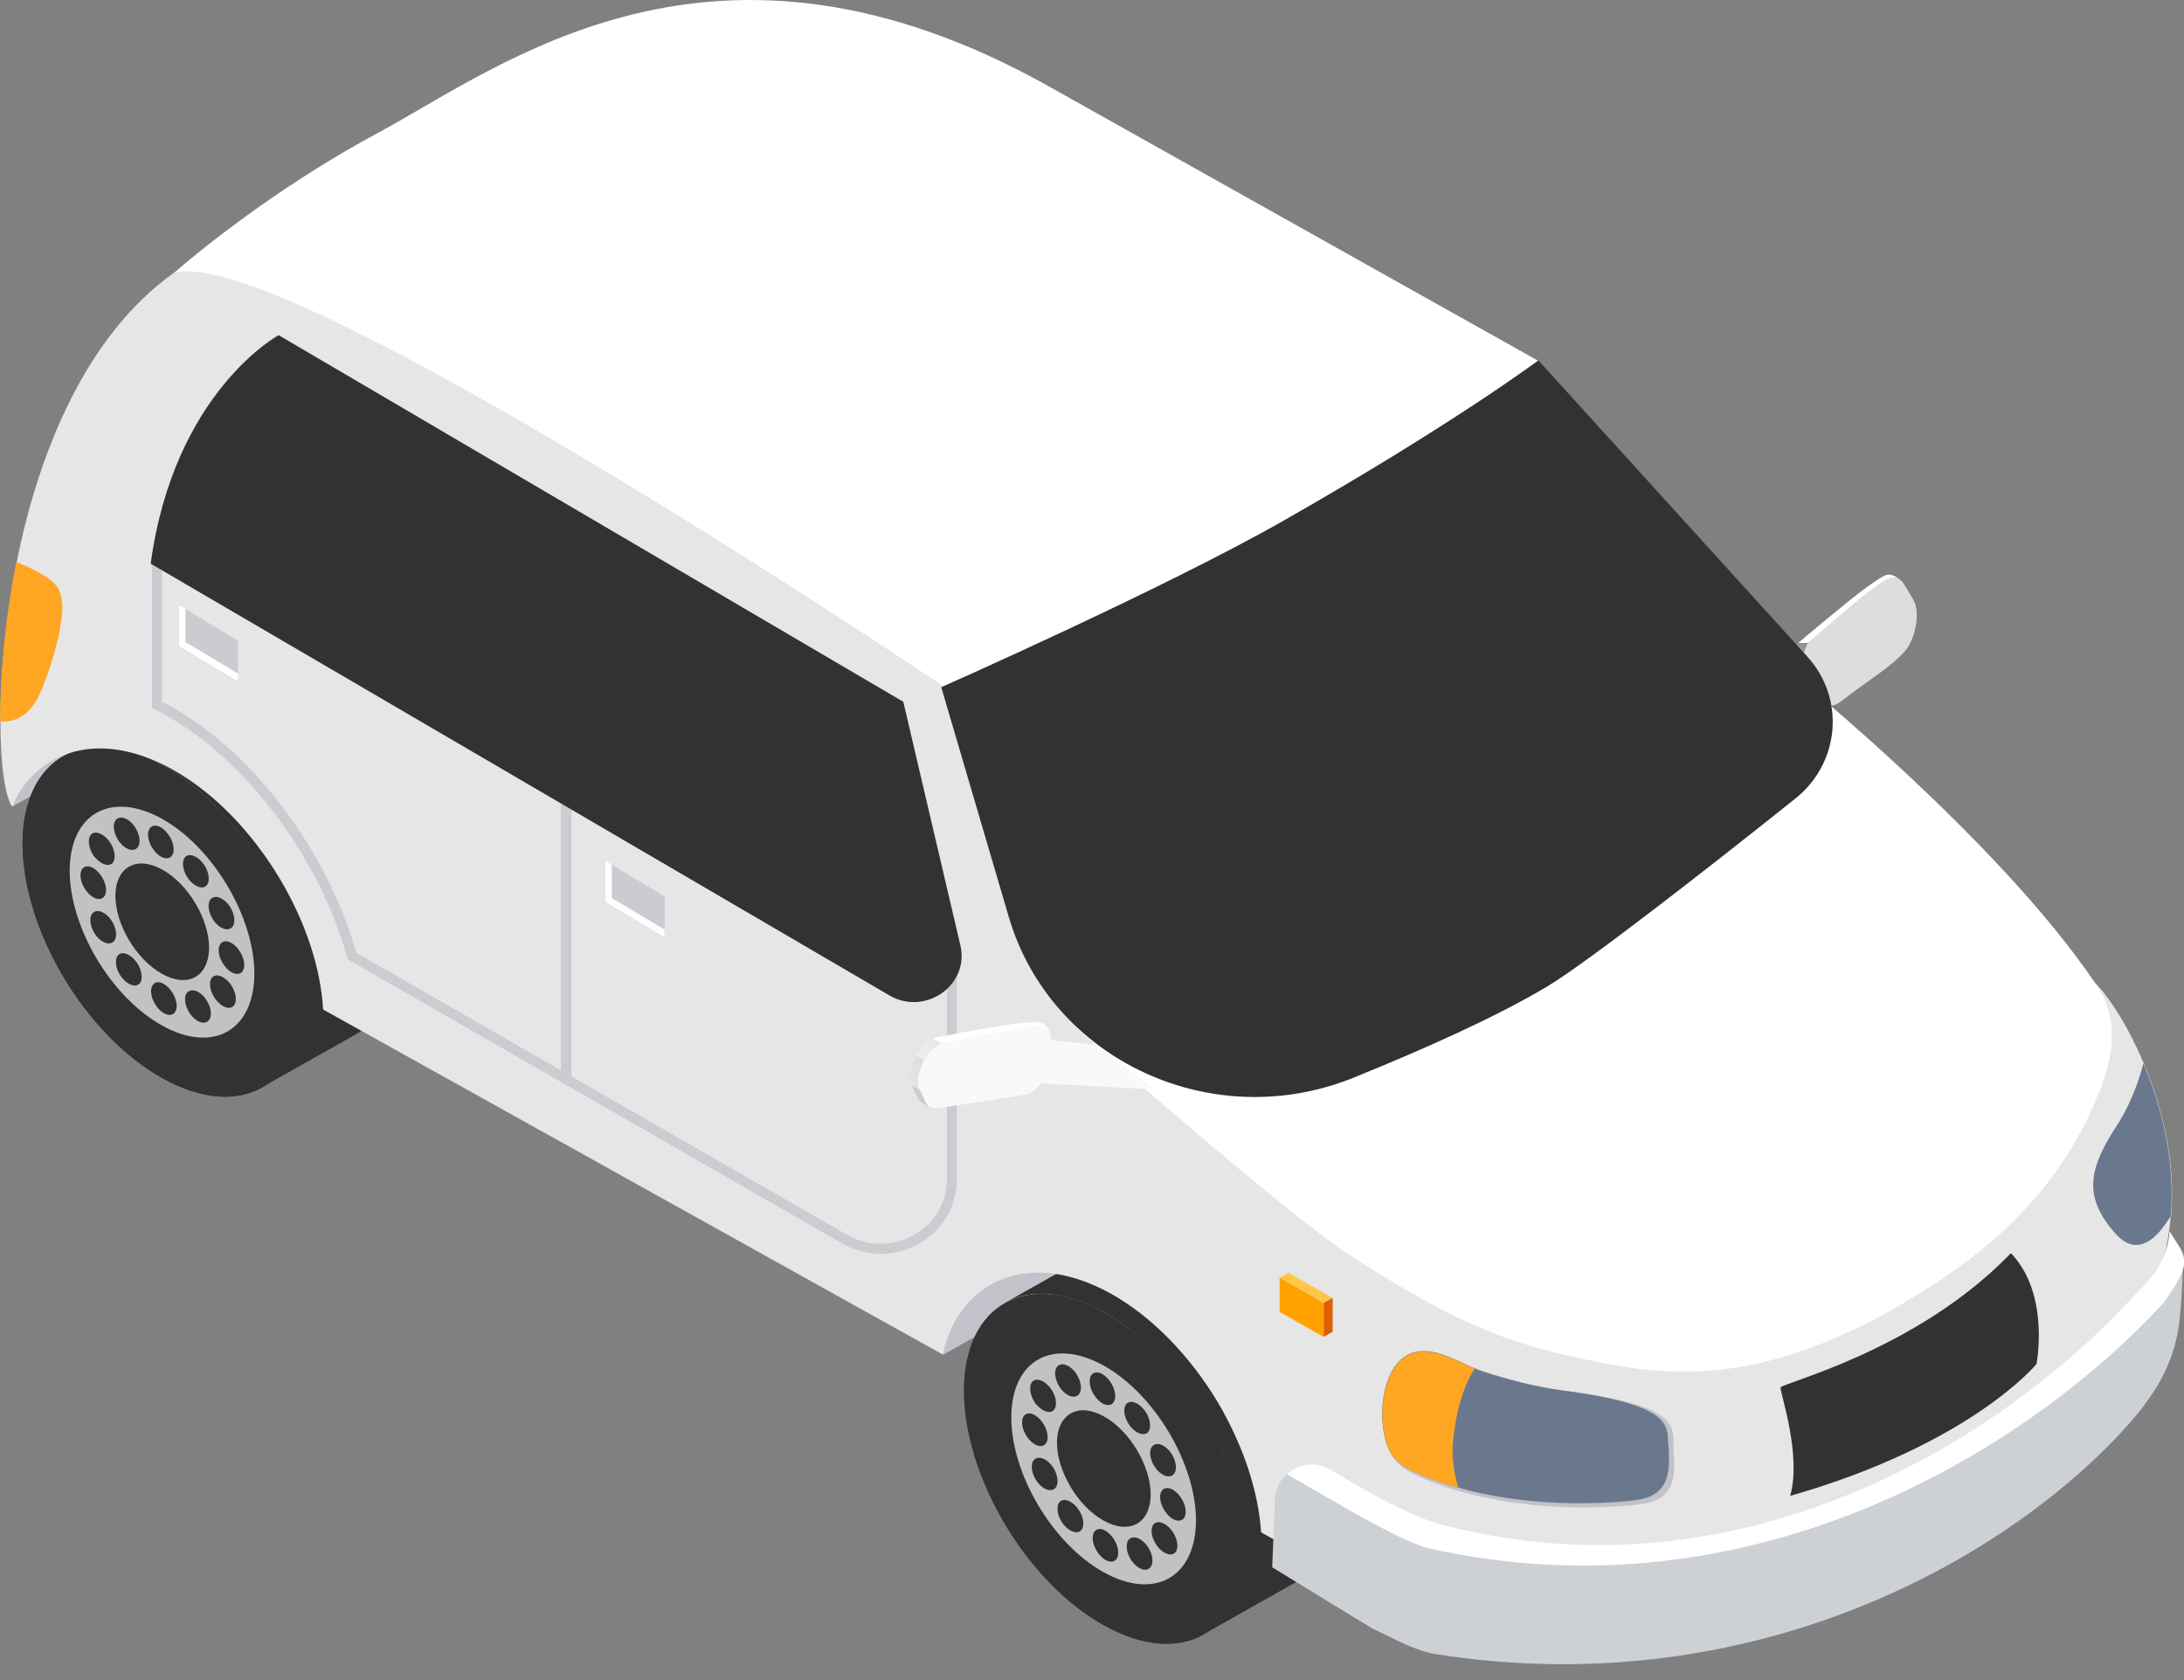 <svg width="65" height="50" viewBox="0 0 65 50" fill="none" xmlns="http://www.w3.org/2000/svg">
<rect x="0" y="0" width="65" height="50" fill="#808080" stroke="none"/>
<path d="M28.065 36.965L28.055 40.325L32.389 37.895V36.965H28.065Z" fill="#C3C1C9"/>
<path d="M0.367 20.645V24.005L4.701 21.575V20.645H0.367Z" fill="#C3C1C9"/>
<path d="M54.579 20.995C54.579 20.995 54.486 21.015 54.455 21.015C54.414 21.015 54.28 21.015 54.28 21.015C54.208 21.015 54.136 20.995 54.074 20.945H54.373C54.445 20.995 54.517 20.995 54.579 20.995Z" fill="#CCCBD2"/>
<path d="M54.38 20.945H54.081L53.711 20.695H54.01L54.38 20.945Z" fill="#CCCBD2"/>
<path d="M53.814 19.135H53.516C53.516 19.135 55.039 17.845 55.585 17.455C55.698 17.375 55.955 17.195 56.079 17.135C56.316 17.015 56.532 17.255 56.532 17.255L53.804 19.135H53.814Z" fill="white"/>
<mask id="mask0_2287_894275" style="mask-type:luminance" maskUnits="userSpaceOnUse" x="53" y="19" width="2" height="2">
<path d="M54.008 20.695H53.71C53.329 20.445 53.236 19.625 53.525 19.135H53.823C53.535 19.625 53.638 20.445 54.008 20.695Z" fill="white"/>
</mask>
<g mask="url(#mask0_2287_894275)">
<path d="M54.007 20.696H53.708C53.481 20.546 53.358 20.206 53.348 19.846H53.646C53.646 20.206 53.78 20.546 54.007 20.696Z" fill="#CCCBD2"/>
<path d="M53.646 19.845H53.348C53.348 19.595 53.399 19.335 53.512 19.135H53.811C53.687 19.335 53.636 19.595 53.646 19.845Z" fill="white"/>
</g>
<path d="M55.883 17.416C56.366 17.066 56.521 17.126 56.737 17.496L56.943 17.846C57.169 18.216 56.994 19.036 56.706 19.366C56.305 19.826 55.615 20.246 54.987 20.726C54.73 20.916 54.586 21.076 54.369 20.936L53.999 20.686C53.618 20.436 53.525 19.616 53.813 19.126C53.813 19.126 55.327 17.796 55.883 17.406V17.416Z" fill="#DBDDDF"/>
<path d="M4.707 20.904C5.387 20.514 6.313 20.534 7.332 21.014C7.445 21.064 7.559 21.124 7.672 21.184C9.154 22.014 10.462 23.624 11.193 25.344C11.594 26.284 11.82 27.264 11.82 28.174C11.82 29.454 11.357 30.344 10.606 30.774L7.785 32.364C8.537 31.944 9 31.044 9 29.764C9 28.854 8.773 27.874 8.372 26.934C7.641 25.214 6.334 23.604 4.851 22.774C4.738 22.714 4.625 22.654 4.512 22.604C3.493 22.124 2.566 22.104 1.887 22.494L4.707 20.904Z" fill="#323232"/>
<path d="M4.851 22.785C2.545 21.495 0.682 22.535 0.672 25.095C0.672 27.665 2.525 30.795 4.831 32.085C7.136 33.375 9 32.335 9.01 29.775C9.01 27.205 7.157 24.075 4.851 22.785Z" fill="#323232"/>
<path d="M4.851 22.785C2.545 21.495 0.682 22.535 0.672 25.095C0.672 27.665 2.525 30.795 4.831 32.085C7.136 33.375 9 32.335 9.01 29.775C9.01 27.205 7.157 24.075 4.851 22.785Z" fill="#323232"/>
<path d="M4.833 24.374C3.309 23.524 2.085 24.204 2.074 25.904C2.074 27.604 3.299 29.664 4.812 30.514C6.326 31.364 7.561 30.684 7.571 28.984C7.571 27.294 6.346 25.224 4.833 24.374Z" fill="#C2C2C2"/>
<path d="M4.406 24.843C4.406 25.083 4.581 25.373 4.787 25.493C5.003 25.613 5.168 25.513 5.168 25.273C5.168 25.033 4.993 24.743 4.787 24.623C4.571 24.503 4.406 24.603 4.406 24.843Z" fill="#323232"/>
<path d="M5.495 25.524C5.392 25.674 5.454 25.974 5.639 26.195C5.824 26.415 6.061 26.474 6.164 26.334C6.267 26.184 6.205 25.884 6.02 25.665C5.835 25.445 5.598 25.384 5.495 25.524Z" fill="#323232"/>
<path d="M6.401 26.695C6.215 26.715 6.154 26.935 6.257 27.205C6.36 27.475 6.596 27.675 6.782 27.655C6.967 27.635 7.029 27.415 6.926 27.145C6.823 26.875 6.586 26.675 6.401 26.695Z" fill="#323232"/>
<path d="M6.889 28.064C6.673 27.945 6.508 28.044 6.508 28.285C6.508 28.524 6.683 28.814 6.889 28.934C7.105 29.055 7.27 28.954 7.27 28.715C7.27 28.474 7.095 28.184 6.889 28.064Z" fill="#323232"/>
<path d="M6.825 29.245C6.639 29.025 6.403 28.965 6.3 29.105C6.197 29.255 6.258 29.555 6.444 29.775C6.629 29.995 6.866 30.065 6.969 29.915C7.072 29.765 7.01 29.465 6.825 29.245Z" fill="#323232"/>
<path d="M6.227 29.924C6.124 29.654 5.887 29.454 5.702 29.474C5.516 29.494 5.454 29.714 5.557 29.984C5.66 30.254 5.897 30.454 6.082 30.434C6.268 30.414 6.329 30.184 6.227 29.924Z" fill="#323232"/>
<path d="M5.258 29.933C5.258 29.693 5.083 29.403 4.877 29.283C4.661 29.163 4.496 29.263 4.496 29.503C4.496 29.743 4.671 30.033 4.877 30.153C5.093 30.273 5.258 30.173 5.258 29.933Z" fill="#323232"/>
<path d="M4.168 29.255C4.271 29.105 4.209 28.805 4.024 28.584C3.839 28.364 3.602 28.305 3.499 28.445C3.396 28.595 3.458 28.895 3.643 29.114C3.828 29.334 4.065 29.395 4.168 29.255Z" fill="#323232"/>
<path d="M3.262 28.075C3.447 28.055 3.509 27.835 3.406 27.565C3.303 27.295 3.067 27.095 2.881 27.115C2.696 27.135 2.634 27.355 2.737 27.625C2.84 27.895 3.077 28.095 3.262 28.075Z" fill="#323232"/>
<path d="M2.775 26.704C2.992 26.824 3.156 26.724 3.156 26.484C3.156 26.244 2.981 25.954 2.775 25.834C2.559 25.714 2.395 25.814 2.395 26.054C2.395 26.294 2.57 26.584 2.775 26.704Z" fill="#323232"/>
<path d="M2.839 25.525C3.024 25.745 3.261 25.805 3.364 25.665C3.467 25.515 3.405 25.215 3.219 24.995C3.034 24.775 2.797 24.715 2.694 24.855C2.592 25.005 2.653 25.305 2.828 25.525H2.839Z" fill="#323232"/>
<path d="M3.436 24.843C3.539 25.113 3.776 25.313 3.961 25.293C4.147 25.273 4.208 25.043 4.105 24.783C4.002 24.513 3.766 24.313 3.58 24.333C3.395 24.353 3.333 24.573 3.436 24.843Z" fill="#323232"/>
<path d="M4.834 25.883C4.062 25.453 3.444 25.803 3.434 26.653C3.434 27.513 4.051 28.553 4.823 28.983C5.595 29.413 6.213 29.063 6.223 28.213C6.223 27.353 5.606 26.313 4.834 25.883Z" fill="#323232"/>
<path d="M4.837 26.443C4.343 26.173 3.941 26.393 3.941 26.943C3.941 27.493 4.333 28.163 4.827 28.433C5.321 28.713 5.722 28.483 5.722 27.943C5.722 27.393 5.331 26.723 4.837 26.453V26.443Z" fill="#323232"/>
<path d="M32.727 37.185C33.406 36.795 34.333 36.815 35.352 37.295C35.465 37.345 35.578 37.405 35.691 37.465C37.184 38.295 38.481 39.905 39.212 41.625C39.614 42.565 39.84 43.545 39.84 44.455C39.84 45.735 39.377 46.625 38.625 47.055L35.805 48.645C36.556 48.225 37.019 47.325 37.019 46.045C37.019 45.135 36.793 44.155 36.392 43.215C35.661 41.495 34.353 39.895 32.871 39.055C32.758 38.995 32.645 38.935 32.531 38.885C31.512 38.405 30.586 38.385 29.906 38.775L32.727 37.185Z" fill="#323232"/>
<path d="M32.871 39.066C30.565 37.776 28.702 38.816 28.691 41.376C28.691 43.946 30.544 47.076 32.85 48.366C35.156 49.656 37.019 48.616 37.029 46.056C37.029 43.486 35.177 40.356 32.871 39.066Z" fill="#323232"/>
<path d="M32.871 39.066C30.565 37.776 28.702 38.816 28.691 41.376C28.691 43.946 30.544 47.076 32.85 48.366C35.156 49.656 37.019 48.616 37.029 46.056C37.029 43.486 35.177 40.356 32.871 39.066Z" fill="#323232"/>
<path d="M32.856 40.645C31.333 39.795 30.108 40.475 30.098 42.175C30.098 43.875 31.323 45.935 32.836 46.785C34.349 47.635 35.584 46.955 35.595 45.255C35.595 43.565 34.37 41.495 32.856 40.645Z" fill="#C2C2C2"/>
<path d="M32.43 41.115C32.43 41.355 32.605 41.645 32.811 41.765C33.027 41.885 33.191 41.785 33.191 41.545C33.191 41.305 33.016 41.015 32.811 40.895C32.594 40.775 32.43 40.875 32.43 41.115Z" fill="#323232"/>
<path d="M33.511 41.796C33.408 41.946 33.469 42.246 33.655 42.466C33.84 42.686 34.077 42.746 34.18 42.606C34.283 42.456 34.221 42.156 34.035 41.936C33.85 41.716 33.614 41.656 33.511 41.796Z" fill="#323232"/>
<path d="M34.424 42.976C34.239 42.996 34.177 43.216 34.28 43.486C34.383 43.756 34.62 43.956 34.805 43.936C34.99 43.916 35.052 43.696 34.949 43.426C34.846 43.156 34.609 42.956 34.424 42.976Z" fill="#323232"/>
<path d="M34.908 44.336C34.692 44.216 34.527 44.316 34.527 44.556C34.527 44.796 34.702 45.086 34.908 45.206C35.124 45.326 35.289 45.226 35.289 44.986C35.289 44.746 35.114 44.456 34.908 44.336Z" fill="#323232"/>
<path d="M34.848 45.516C34.663 45.296 34.426 45.236 34.323 45.376C34.22 45.526 34.282 45.826 34.467 46.046C34.652 46.266 34.889 46.326 34.992 46.186C35.095 46.036 35.033 45.736 34.848 45.516Z" fill="#323232"/>
<path d="M34.25 46.205C34.147 45.935 33.91 45.735 33.725 45.755C33.54 45.775 33.478 45.995 33.581 46.265C33.684 46.535 33.92 46.735 34.106 46.715C34.291 46.695 34.353 46.465 34.25 46.205Z" fill="#323232"/>
<path d="M33.281 46.205C33.281 45.965 33.106 45.675 32.9 45.555C32.684 45.435 32.52 45.535 32.52 45.775C32.52 46.015 32.694 46.305 32.9 46.425C33.117 46.545 33.281 46.445 33.281 46.205Z" fill="#323232"/>
<path d="M32.191 45.526C32.294 45.376 32.233 45.076 32.047 44.856C31.862 44.636 31.625 44.576 31.522 44.716C31.419 44.866 31.481 45.166 31.666 45.386C31.852 45.606 32.088 45.666 32.191 45.526Z" fill="#323232"/>
<path d="M31.282 44.346C31.467 44.326 31.529 44.106 31.426 43.836C31.323 43.566 31.086 43.366 30.901 43.386C30.715 43.406 30.654 43.626 30.757 43.896C30.86 44.166 31.096 44.366 31.282 44.346Z" fill="#323232"/>
<path d="M30.799 42.985C31.015 43.105 31.18 43.005 31.18 42.765C31.18 42.525 31.005 42.235 30.799 42.115C30.583 41.995 30.418 42.095 30.418 42.335C30.418 42.575 30.593 42.865 30.799 42.985Z" fill="#323232"/>
<path d="M30.854 41.806C31.04 42.026 31.276 42.086 31.379 41.946C31.482 41.796 31.42 41.496 31.235 41.276C31.05 41.056 30.813 40.996 30.71 41.136C30.607 41.286 30.669 41.586 30.844 41.806H30.854Z" fill="#323232"/>
<path d="M31.452 41.115C31.555 41.385 31.792 41.585 31.977 41.565C32.162 41.545 32.224 41.315 32.121 41.055C32.018 40.785 31.781 40.585 31.596 40.605C31.411 40.625 31.349 40.845 31.452 41.115Z" fill="#323232"/>
<path d="M32.857 42.155C32.095 41.725 31.467 42.075 31.457 42.925C31.457 43.785 32.075 44.825 32.847 45.255C33.619 45.685 34.236 45.335 34.247 44.485C34.247 43.625 33.629 42.585 32.857 42.155Z" fill="#323232"/>
<path d="M32.86 42.715C32.366 42.445 31.965 42.665 31.965 43.215C31.965 43.765 32.356 44.435 32.85 44.705C33.344 44.985 33.746 44.755 33.746 44.215C33.746 43.665 33.355 42.995 32.86 42.725V42.715Z" fill="#323232"/>
<path d="M31.889 34.544C32.342 34.035 32.826 33.565 33.31 33.075C33.835 32.544 34.37 32.014 34.916 31.505C37.119 29.445 39.476 27.544 41.957 25.805C43.192 24.934 44.458 24.105 45.755 23.314C47.042 22.524 48.339 21.755 49.677 21.055C50.491 20.625 51.324 20.235 52.169 19.875L22.316 3.064L0.75 17.114L31.776 34.675C31.776 34.675 31.848 34.584 31.889 34.544Z" fill="#FFA622"/>
<path d="M5.116 8.175C6.516 6.955 8.791 5.275 11.231 3.965C14.947 1.965 21.236 -3.035 31.242 2.585C35.689 5.085 45.777 10.735 45.777 10.735L39.416 17.525L28 20.475C28 20.475 2.995 10.025 5.116 8.175Z" fill="white"/>
<path d="M64.606 36.204C64.462 37.834 63.834 39.474 62.733 40.774C59.418 44.884 51.688 50.524 42.763 48.104C42.124 47.914 41.476 47.694 40.817 47.424C40.817 47.424 40.549 47.284 37.533 45.604C37.451 44.364 36.998 43.024 36.257 41.754C35.413 40.344 34.291 39.194 33.086 38.514C32.335 38.094 31.594 37.874 30.904 37.874C30.039 37.874 29.267 38.224 28.742 38.854C28.413 39.244 28.186 39.744 28.063 40.314C21.578 36.704 15.576 33.364 9.616 30.044C9.544 28.794 9.091 27.434 8.329 26.154C7.485 24.744 6.363 23.594 5.159 22.914C4.407 22.494 3.666 22.274 2.976 22.274C2.112 22.274 1.34 22.624 0.815 23.254C0.629 23.474 0.485 23.724 0.362 24.004C0.156 23.724 0.012 22.774 0.012 21.474C0.012 20.164 0.146 18.484 0.496 16.734C1.144 13.484 2.544 9.994 5.169 8.124C6.116 7.844 8.463 8.774 11.304 10.234C18.232 13.784 28.125 20.454 28.125 20.454C28.125 20.454 42.093 24.334 47.858 22.064C48.115 21.964 48.352 21.854 48.579 21.724C48.702 21.654 48.826 21.554 48.949 21.454C49.588 20.884 50.143 19.864 50.751 19.094C51.09 18.654 50.288 18.844 50.689 18.674L62.414 29.314C62.836 29.764 63.361 30.604 63.804 31.644C64.215 32.624 64.555 33.804 64.627 35.014C64.658 35.414 64.648 35.804 64.617 36.204H64.606Z" fill="#E6E6E6"/>
<path d="M38.082 38.025L39.389 38.775L39.657 38.625L38.339 37.875L38.082 38.025Z" fill="#FFC64A"/>
<path d="M38.082 38.025V39.045L39.389 39.785V38.775L38.082 38.025Z" fill="#FFA200"/>
<path d="M39.395 38.775V39.785L39.662 39.635V38.625L39.395 38.775Z" fill="#DE6000"/>
<path d="M40.163 37.344C43.663 39.634 45.331 40.094 47.657 40.554C49.675 40.954 52.361 41.244 56.459 38.894C59.258 37.284 61.4 35.364 62.553 32.304C63.252 30.444 62.532 29.514 62.326 29.214C59.475 25.014 53.473 20.154 53.473 20.154C52.217 20.684 31.918 30.444 32.051 30.594C33.009 31.524 38.454 36.234 40.163 37.354V37.344Z" fill="white"/>
<path d="M28.185 27.965V35.095C28.185 35.785 27.815 36.405 27.197 36.755C26.58 37.105 25.838 37.105 25.221 36.755L10.603 28.355C10.191 26.895 9.461 25.445 8.503 24.145C7.505 22.795 6.331 21.725 5.106 21.035C5.014 20.985 4.921 20.935 4.818 20.885V16.715H4.52V21.065L4.602 21.105C4.725 21.165 4.839 21.225 4.952 21.295C7.34 22.635 9.502 25.525 10.336 28.495L10.356 28.555L25.077 37.015C25.437 37.215 25.818 37.315 26.209 37.315C26.6 37.315 26.991 37.215 27.341 37.015C28.052 36.615 28.474 35.905 28.474 35.105V27.975H28.175L28.185 27.965Z" fill="#CCCBD2"/>
<path d="M17.004 32.316L16.695 32.116V23.016H17.004V32.316Z" fill="#CCCBD2"/>
<path d="M28.008 20.455C28.008 20.455 34.678 17.505 38.219 15.485C43.243 12.625 45.785 10.725 45.785 10.725L53.784 19.535C54.927 20.785 54.762 22.705 53.434 23.765C50.943 25.755 47.268 28.625 46.053 29.355C44.53 30.265 42.399 31.215 40.278 32.075C36.068 33.775 31.281 31.545 30.025 27.295L28.018 20.465L28.008 20.455Z" fill="#323232"/>
<path d="M37.327 31.605C34.424 31.605 31.84 29.715 31.038 27.005L29.277 21.035C31.192 20.175 35.907 18.015 38.748 16.395C42.207 14.425 44.492 12.915 45.614 12.135L52.974 20.235C53.334 20.625 53.499 21.135 53.458 21.655C53.417 22.175 53.159 22.645 52.748 22.975C49.083 25.895 46.365 27.955 45.48 28.475C44.183 29.245 42.289 30.135 39.849 31.125C39.036 31.455 38.192 31.615 37.327 31.615V31.605Z" fill="#323232"/>
<path d="M40.904 18.214L38.537 19.554C38.341 19.664 38.084 19.574 38.022 19.354L37.724 18.464C37.672 18.304 37.744 18.134 37.888 18.044L38.877 17.474L38.393 16.434L38.753 16.234L39.237 17.264L40.256 16.674C40.452 16.564 40.709 16.654 40.771 16.864L41.069 17.774C41.121 17.934 41.049 18.104 40.904 18.194V18.214Z" fill="#323232"/>
<path d="M4.484 16.775L26.472 29.625C27.543 30.245 28.86 29.315 28.583 28.135L26.884 20.885L8.293 9.975C8.293 9.975 5.184 11.655 4.484 16.775Z" fill="#323232"/>
<path d="M16.998 15.395H16.699V23.724H16.998V15.395Z" fill="#323232"/>
<path d="M18.02 25.625V26.845L19.78 27.895V26.675L18.02 25.625Z" fill="#CCCBD2"/>
<path d="M18.205 26.725V25.735L18.02 25.625V26.845L19.78 27.895V27.665L18.205 26.725Z" fill="white"/>
<path d="M18.205 25.735V26.725L18.02 26.845V25.625L18.205 25.735Z" fill="white"/>
<path d="M5.332 18.016V19.236L7.082 20.286V19.066L5.332 18.016Z" fill="#CCCBD2"/>
<path d="M5.517 19.106V18.126L5.332 18.016V19.236L7.082 20.286V20.046L5.517 19.106Z" fill="white"/>
<path d="M5.517 18.126V19.106L5.332 19.236V18.016L5.517 18.126Z" fill="white"/>
<path d="M1.795 18.685C1.682 19.245 1.527 19.785 1.322 20.315C1.198 20.645 1.054 20.975 0.797 21.205C0.591 21.395 0.282 21.505 0.004 21.465C0.004 20.155 0.138 18.475 0.488 16.725C0.642 16.785 0.817 16.865 0.982 16.945C1.322 17.115 1.641 17.315 1.754 17.555C1.774 17.605 1.795 17.655 1.805 17.705C1.898 18.015 1.847 18.355 1.785 18.675L1.795 18.685Z" fill="#FFA622"/>
<path d="M64.031 38.734C63.289 39.564 62.384 40.324 61.437 40.964C61.313 41.074 61.179 41.174 61.045 41.274C60.634 41.584 60.139 41.874 59.614 41.964C55.476 44.854 49.557 47.114 42.938 45.394C42.043 45.164 40.869 44.524 39.593 43.754C38.893 43.334 37.987 43.804 37.946 44.604L37.863 46.644C39.737 47.794 40.859 48.474 40.859 48.474C41.507 48.774 42.115 49.134 42.773 49.234C51.863 50.654 59.306 46.674 63.042 42.724C63.938 41.774 64.587 40.864 64.813 39.664C64.916 39.104 64.967 37.984 64.967 37.414C64.967 37.394 64.319 38.394 64.01 38.734H64.031Z" fill="#CDD1D5"/>
<path d="M64.619 38.434C64.392 38.804 64.33 38.844 64.011 39.175C60.12 43.205 52.101 48.215 42.548 46.084C41.694 45.895 39.697 44.664 38.297 43.874C38.637 43.565 39.162 43.474 39.604 43.745C40.881 44.514 42.054 45.154 42.95 45.385C51.844 47.694 59.482 42.825 63.219 38.874C64.001 38.044 64.454 37.724 64.577 36.645C64.907 37.255 65.329 37.425 64.629 38.425L64.619 38.434Z" fill="white"/>
<path d="M30.316 32.205L34.383 32.425L32.612 31.095L30.708 30.895L30.316 32.205Z" fill="#F9F9F9"/>
<path d="M27.718 32.954C27.718 32.954 27.625 32.924 27.605 32.914C27.564 32.894 27.46 32.834 27.46 32.834C27.399 32.804 27.358 32.754 27.316 32.684L27.564 32.824C27.594 32.894 27.656 32.934 27.718 32.964V32.954Z" fill="#CCCBD2"/>
<path d="M27.561 32.825L27.314 32.675L27.129 32.295L27.376 32.435L27.561 32.825Z" fill="#CCCBD2"/>
<path d="M27.997 31.035L27.75 30.895C27.75 30.895 29.685 30.524 30.334 30.454C30.478 30.434 30.766 30.415 30.91 30.424C31.168 30.445 31.24 30.744 31.24 30.744L27.997 31.044V31.035Z" fill="white"/>
<mask id="mask1_2287_894275" style="mask-type:luminance" maskUnits="userSpaceOnUse" x="27" y="30" width="1" height="3">
<path d="M27.379 32.434L27.131 32.294C26.936 31.904 27.265 31.165 27.749 30.895L27.996 31.035C27.512 31.305 27.183 32.044 27.379 32.434Z" fill="white"/>
</mask>
<g mask="url(#mask1_2287_894275)">
<path d="M27.378 32.434L27.131 32.294C27.018 32.064 27.08 31.714 27.255 31.414L27.502 31.554C27.327 31.854 27.265 32.204 27.378 32.434Z" fill="#CCCBD2"/>
<path d="M27.497 31.555L27.25 31.415C27.373 31.204 27.549 31.005 27.744 30.895L27.991 31.035C27.796 31.145 27.621 31.334 27.497 31.555Z" fill="white"/>
</g>
<path d="M30.604 30.565C31.19 30.505 31.283 30.625 31.283 31.035V31.425C31.283 31.845 30.984 32.355 30.604 32.565C30.604 32.565 28.956 32.835 28.195 32.935C27.886 32.975 27.68 33.045 27.567 32.825L27.381 32.445C27.186 32.055 27.515 31.315 27.999 31.045C27.999 31.045 29.945 30.645 30.604 30.575V30.565Z" fill="#F9F9F9"/>
<path fill-rule="evenodd" clip-rule="evenodd" d="M49.812 43.065C49.782 42.484 50.049 41.844 46.683 41.404C46.652 41.404 46.621 41.404 46.59 41.395L46.508 42.164L41.217 41.664C41.124 42.325 41.227 43.044 41.495 43.414C41.67 43.664 41.958 43.815 42.236 43.944C44.161 44.804 46.559 44.984 48.598 44.794C48.907 44.764 49.226 44.724 49.473 44.535C49.905 44.215 49.833 43.594 49.802 43.065H49.812Z" fill="#C3C1C9"/>
<path fill-rule="evenodd" clip-rule="evenodd" d="M49.658 43.005C49.689 43.515 49.72 44.115 49.298 44.425C49.061 44.605 48.742 44.645 48.433 44.675C46.426 44.855 44.068 44.675 42.174 43.835C41.896 43.715 41.618 43.565 41.443 43.325C40.918 42.585 41.011 40.445 42.164 40.225C42.802 40.105 43.523 40.605 44.11 40.805C44.902 41.065 45.715 41.275 46.539 41.385C49.843 41.825 49.617 42.465 49.648 43.005H49.658Z" fill="#6A788D"/>
<path fill-rule="evenodd" clip-rule="evenodd" d="M43.891 40.725C43.356 40.505 42.728 40.136 42.172 40.236C41.019 40.446 40.926 42.586 41.451 43.336C41.626 43.575 41.904 43.725 42.182 43.846C42.573 44.016 42.985 44.166 43.397 44.276C43.273 43.836 43.201 43.386 43.242 42.935C43.315 42.185 43.479 41.376 43.891 40.725Z" fill="#FFA622"/>
<path fill-rule="evenodd" clip-rule="evenodd" d="M64.606 36.205C64.544 36.285 64.482 36.374 64.42 36.465C64.204 36.775 63.875 37.094 63.494 37.044C63.226 37.005 63.031 36.804 62.866 36.605C62.609 36.294 62.392 35.944 62.32 35.544C62.187 34.775 62.65 34.044 63.072 33.385C63.319 32.995 63.628 32.304 63.792 31.645C64.204 32.624 64.544 33.804 64.616 35.014C64.647 35.414 64.636 35.804 64.606 36.205Z" fill="#6A788D"/>
<path fill-rule="evenodd" clip-rule="evenodd" d="M53.291 44.515C58.664 42.975 60.61 40.595 60.61 40.595C60.61 40.595 61.022 38.515 59.848 37.295C57.038 40.215 52.992 41.165 52.992 41.295C52.992 41.495 53.62 43.305 53.28 44.515H53.291Z" fill="#323232"/>
</svg>
